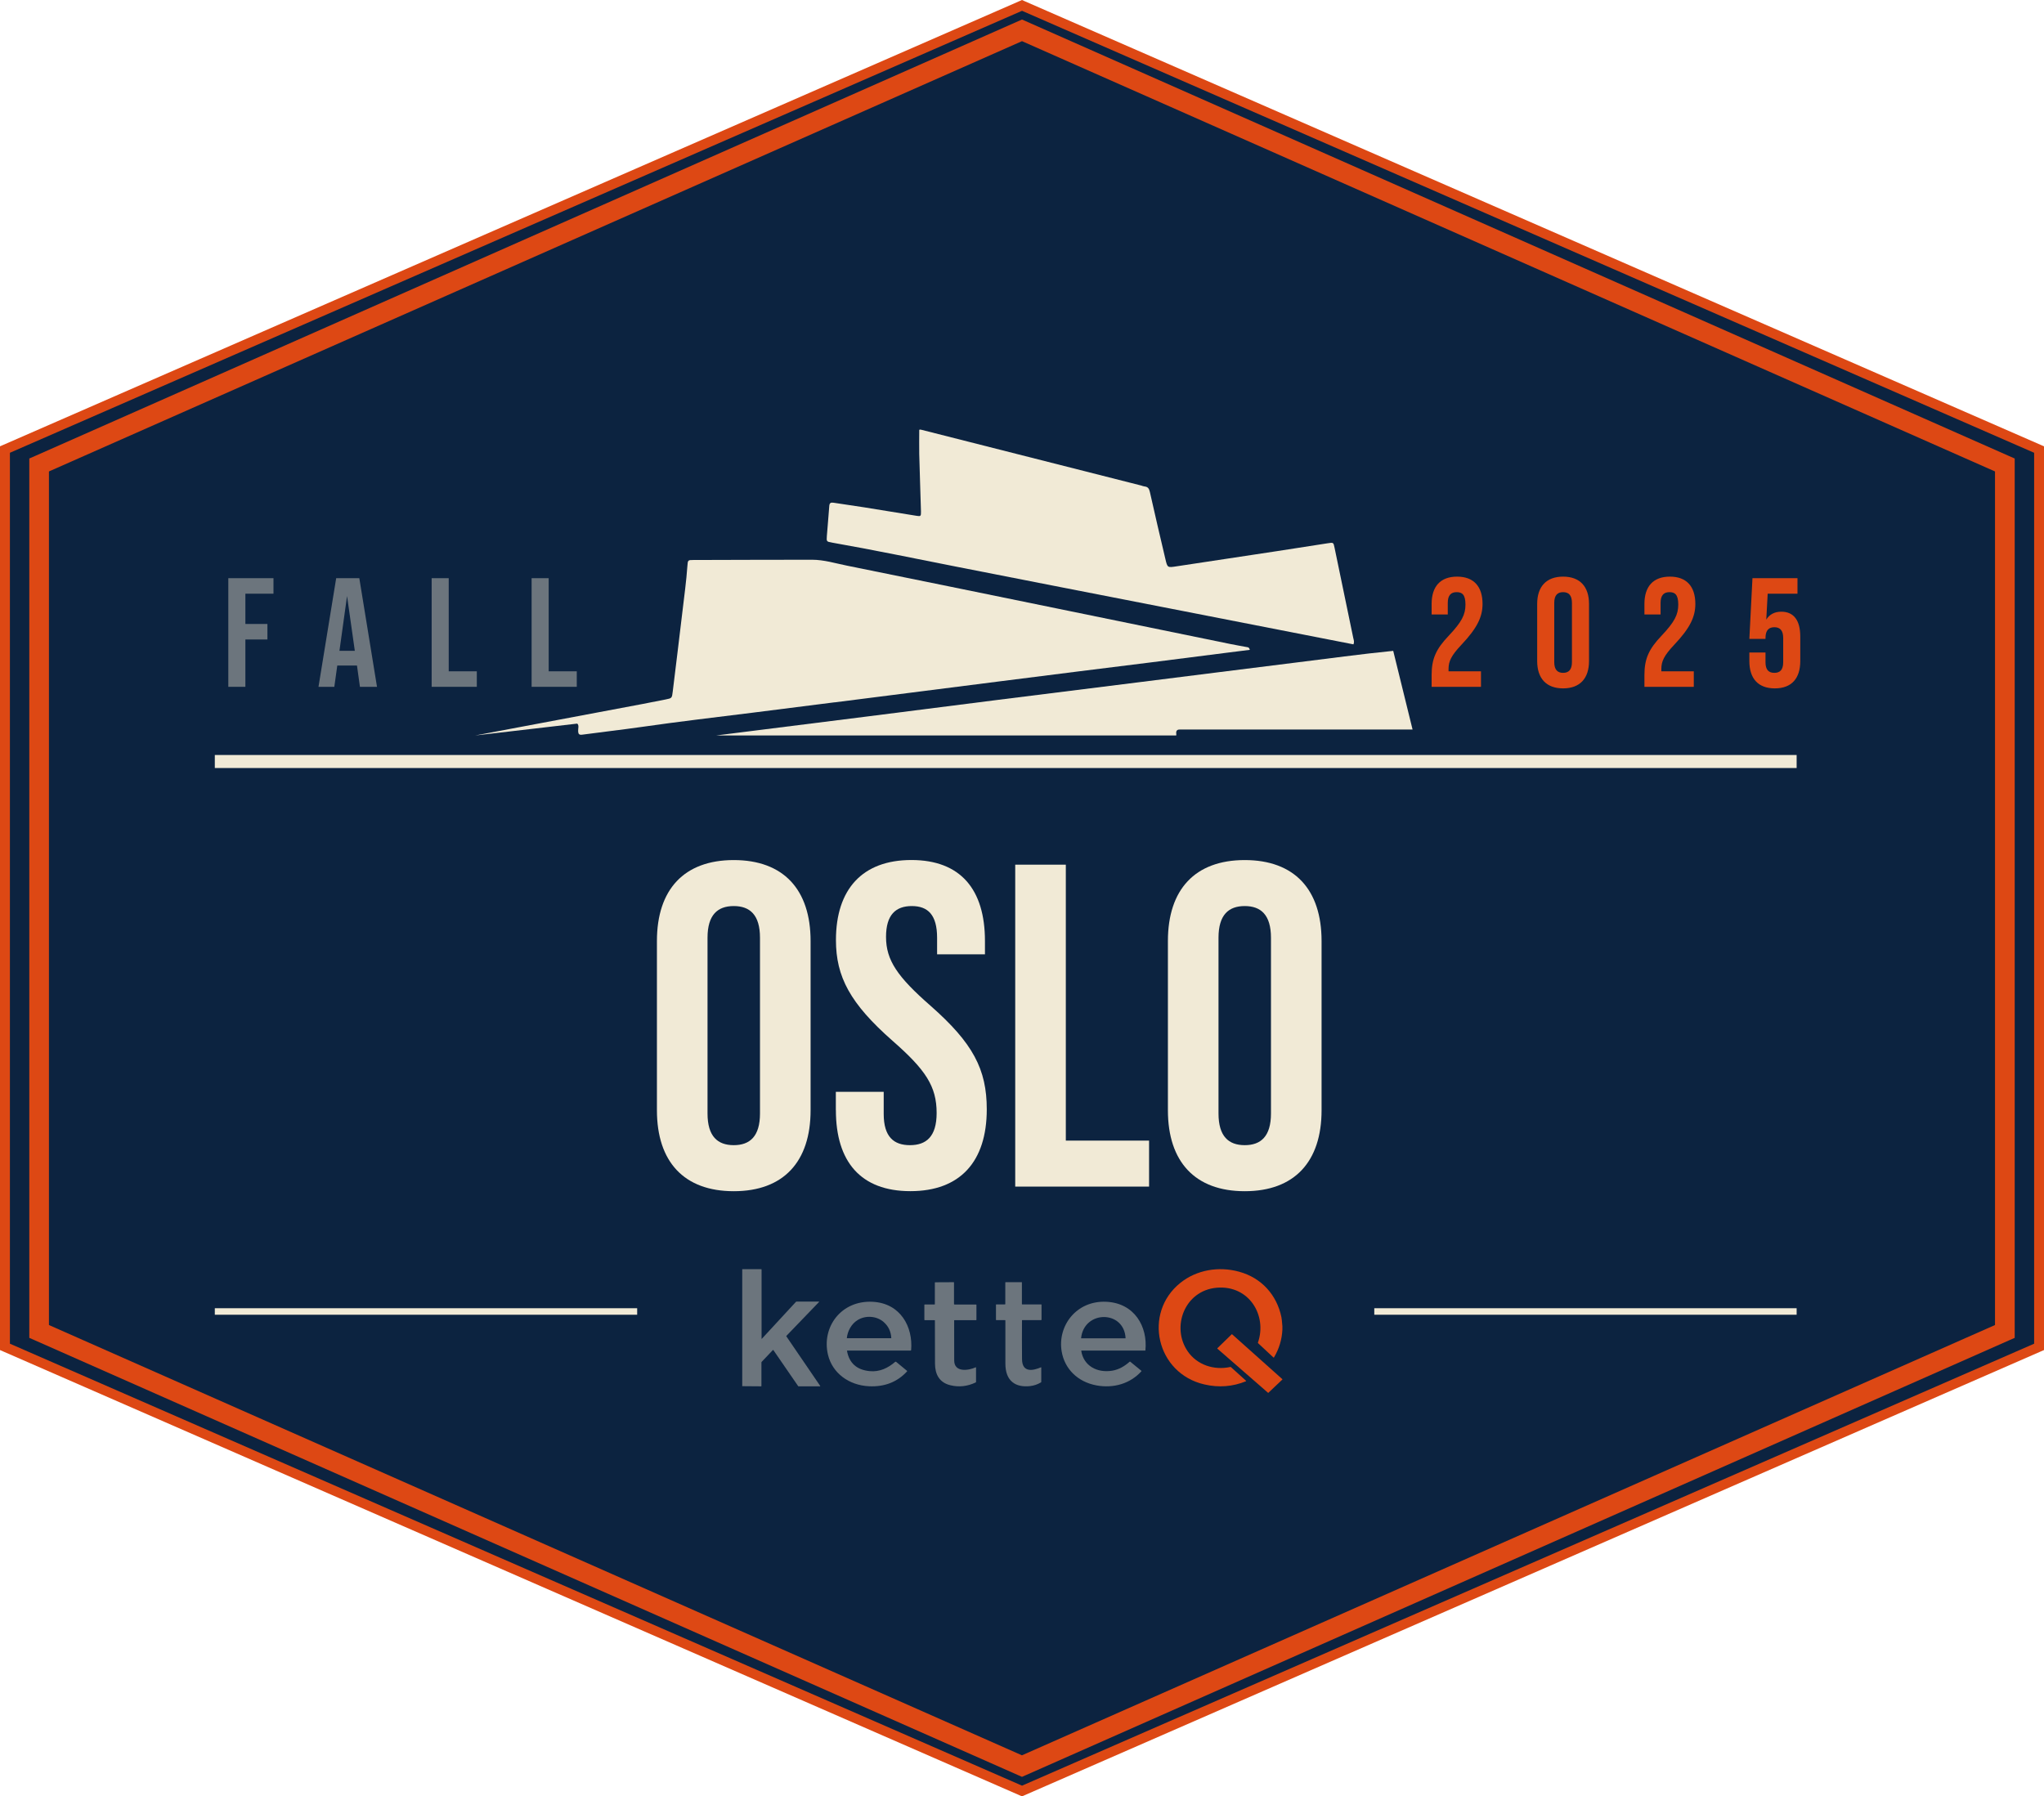 <svg width="314" height="276" viewBox="0 0 314 276" fill="none" xmlns="http://www.w3.org/2000/svg">
<path d="M1 69.244L156.907 1L313 69.122V206.679L156.938 275L1 206.679V69.244Z" fill="#0C2340"/>
<path fill-rule="evenodd" clip-rule="evenodd" d="M33 202H97.882V201H33V202ZM211.118 201V202H276V201H211.118Z" fill="#F1EAD6"/>
<path d="M276 116H33V118H276V116Z" fill="#F1EAD6"/>
<path d="M114.023 212.961V195H116.933C116.971 195 116.994 195.016 116.994 195.062V205.679C116.994 205.718 117.01 205.725 117.033 205.694L122.271 200.021C122.271 200.021 122.324 199.982 122.355 199.982H125.793C125.847 199.982 125.855 200.005 125.816 200.044L120.808 205.244C120.808 205.244 120.793 205.267 120.793 205.282C120.793 205.298 120.793 205.313 120.8 205.321L126 212.938C126 212.938 126 212.953 126 212.961C126 212.961 126 212.977 126 212.984C126 212.984 125.992 213 125.985 213C125.985 213 125.969 213 125.962 213H122.692C122.692 213 122.661 213 122.646 212.992C122.631 212.992 122.623 212.977 122.608 212.961L118.802 207.427C118.802 207.427 118.794 207.42 118.786 207.412H118.771C118.771 207.412 118.756 207.412 118.748 207.412C118.748 207.412 118.733 207.412 118.733 207.42L117.01 209.238C117.01 209.238 116.971 209.293 116.971 209.332V212.953C116.971 212.953 116.971 212.977 116.956 212.984C116.948 212.992 116.933 213 116.925 213L114 212.977L114.023 212.961Z" fill="#6C757D"/>
<path d="M197 203.687V204.298C196.926 205.825 196.493 207.243 195.709 208.559C195.684 208.598 195.66 208.598 195.627 208.567L193.265 206.366C193.265 206.366 193.249 206.342 193.241 206.335C193.241 206.319 193.241 206.303 193.241 206.295C194.703 202.105 191.876 197.42 186.907 197.851C181.979 198.282 179.886 203.883 182.453 207.619C183.883 209.703 186.474 210.565 188.974 210.032C188.999 210.032 189.023 210.032 189.056 210.032C189.081 210.032 189.105 210.048 189.121 210.071L191.41 212.139C191.41 212.139 191.418 212.155 191.426 212.163C191.426 212.17 191.426 212.178 191.426 212.186C191.426 212.194 191.426 212.202 191.418 212.21C191.418 212.21 191.402 212.225 191.394 212.225C189.35 213.056 187.225 213.22 185.027 212.711C177.623 211.019 175.547 201.729 181.333 197.099C183.826 195.102 187.209 194.53 190.331 195.384C193.804 196.324 196.15 198.971 196.853 202.379C196.894 202.582 196.943 203.021 196.992 203.679L197 203.687Z" fill="#DD4814"/>
<path d="M146.631 200.429H149.954C149.954 200.429 150 200.444 150 200.481V202.789C150 202.789 149.985 202.833 149.954 202.833H146.631C146.631 202.833 146.608 202.833 146.593 202.848C146.586 202.855 146.578 202.87 146.578 202.885C146.578 204.927 146.578 206.977 146.586 209.034C146.593 210.9 148.776 210.583 149.878 210.082C149.924 210.059 149.939 210.082 149.939 210.118V212.323C149.939 212.36 149.924 212.39 149.886 212.404C148.616 213.009 147.316 213.157 145.992 212.832C144.297 212.419 143.65 211.151 143.635 209.536C143.62 207.316 143.62 205.104 143.62 202.885C143.62 202.87 143.62 202.862 143.605 202.848C143.597 202.84 143.582 202.833 143.567 202.833H142.053C142.053 202.833 142 202.818 142 202.781V200.473C142 200.473 142.015 200.422 142.053 200.422H143.567C143.567 200.422 143.589 200.422 143.597 200.407C143.605 200.399 143.612 200.385 143.612 200.377V197.074C143.612 197.037 143.627 197.015 143.665 197.015L146.487 197C146.487 197 146.51 197 146.517 197C146.525 197 146.532 197.007 146.54 197.015C146.54 197.015 146.555 197.029 146.555 197.037C146.555 197.044 146.555 197.052 146.555 197.066V200.363C146.555 200.363 146.57 200.414 146.608 200.414L146.631 200.429Z" fill="#6C757D"/>
<path d="M154.368 202.828H153.046C153.046 202.828 153.027 202.828 153.013 202.813C153.007 202.806 153 202.791 153 202.776V200.464C153 200.464 153 200.442 153.013 200.427C153.02 200.42 153.033 200.412 153.046 200.412H154.368C154.415 200.412 154.435 200.39 154.435 200.339V197.059C154.435 197.022 154.448 197 154.481 197H156.938C156.938 197 156.965 197 156.972 197C156.978 197.007 156.985 197.022 156.985 197.037V200.361C156.985 200.361 156.985 200.383 156.998 200.398C157.011 200.412 157.018 200.412 157.031 200.412H159.954C159.954 200.412 159.973 200.412 159.987 200.427C159.993 200.435 160 200.449 160 200.464V202.754C160 202.754 159.993 202.791 159.98 202.805C159.967 202.82 159.954 202.828 159.934 202.828H157.038C157.038 202.828 156.998 202.842 156.998 202.872C156.985 204.859 156.985 206.846 157.005 208.833C157.025 210.967 158.732 210.583 159.907 210.081C159.94 210.066 159.96 210.081 159.96 210.118V212.311C159.96 212.311 159.96 212.341 159.947 212.356C159.94 212.371 159.927 212.378 159.92 212.385C159.402 212.71 158.824 212.902 158.194 212.969C155.989 213.198 154.448 212.178 154.448 209.519C154.448 207.318 154.448 205.11 154.448 202.902C154.448 202.879 154.441 202.865 154.428 202.85C154.415 202.835 154.401 202.828 154.381 202.828H154.368Z" fill="#6C757D"/>
<path d="M137.532 209.237C137.532 209.237 137.572 209.215 137.596 209.215C137.62 209.215 137.644 209.222 137.66 209.237L139.343 210.622C139.343 210.622 139.376 210.674 139.343 210.704C137.836 212.342 135.888 213.101 133.499 212.989C130.405 212.84 127.863 210.972 127.19 208.128C126.196 203.928 129.194 199.744 134.084 200.012C138.349 200.25 140.273 203.869 139.969 207.428C139.969 207.45 139.953 207.472 139.937 207.487C139.921 207.502 139.897 207.51 139.873 207.51H130.156C130.156 207.51 130.116 207.524 130.116 207.554C130.453 209.43 131.615 210.473 133.603 210.666C135.119 210.815 136.417 210.19 137.524 209.237H137.532ZM135.768 203.132C134.686 202.186 133.002 202.052 131.76 202.812C130.781 203.407 130.212 204.509 130.092 205.559C130.092 205.596 130.108 205.611 130.14 205.611H136.898C136.898 205.611 136.93 205.604 136.922 205.581C136.866 204.569 136.473 203.75 135.76 203.132H135.768Z" fill="#6C757D"/>
<path d="M166.103 207.554C166.456 209.826 168.508 210.992 170.89 210.591C171.908 210.42 172.798 209.878 173.536 209.217C173.552 209.21 173.568 209.202 173.584 209.202C173.6 209.202 173.616 209.202 173.632 209.217L175.348 210.621C175.348 210.621 175.372 210.658 175.348 210.68C173.616 212.604 171.042 213.339 168.436 212.856C165.558 212.322 163.553 210.331 163.096 207.65C162.422 203.707 165.357 199.793 169.944 200.008C174.29 200.209 176.326 203.833 175.958 207.472C175.958 207.48 175.958 207.494 175.942 207.502C175.933 207.502 175.925 207.509 175.909 207.509H166.143C166.143 207.509 166.103 207.524 166.103 207.546V207.554ZM172.911 205.593C172.694 201.278 166.544 201.271 166.079 205.586C166.079 205.586 166.079 205.593 166.079 205.601C166.079 205.601 166.079 205.608 166.079 205.615C166.079 205.615 166.079 205.615 166.095 205.623C166.095 205.623 166.103 205.623 166.111 205.623H172.878C172.878 205.623 172.911 205.615 172.911 205.593Z" fill="#6C757D"/>
<path d="M187 207.16L189.212 205.008C189.212 205.008 189.212 205.008 189.229 205C189.229 205 189.238 205 189.246 205C189.246 205 189.255 205 189.264 205C189.264 205 189.272 205 189.281 205.008L196.991 211.896C196.991 211.896 196.991 211.896 197 211.912C197 211.912 197 211.92 197 211.928C197 211.936 197 211.936 197 211.944C197 211.944 197 211.952 196.991 211.96L194.849 213.992C194.849 213.992 194.832 214 194.823 214C194.814 214 194.797 214 194.797 213.992L187.017 207.216C187.017 207.216 187.009 207.2 187.009 207.192C187.009 207.184 187.009 207.176 187.017 207.168L187 207.16Z" fill="#DD4814"/>
<path d="M100.917 170.582V144.583C100.917 136.666 105.09 132.144 112.72 132.144C120.351 132.144 124.523 136.666 124.523 144.583V170.582C124.523 178.498 120.359 183.021 112.72 183.021C105.082 183.021 100.917 178.498 100.917 170.582ZM116.75 171.075V144.082C116.75 140.553 115.192 139.21 112.72 139.21C110.248 139.21 108.69 140.553 108.69 144.082V171.075C108.69 174.604 110.248 175.947 112.72 175.947C115.192 175.947 116.75 174.604 116.75 171.075Z" fill="#F1EAD6"/>
<path d="M128.402 170.582V167.752H135.755V171.146C135.755 174.675 137.312 175.947 139.784 175.947C142.256 175.947 143.886 174.675 143.886 171.003C143.886 166.902 142.193 164.358 137.106 159.907C130.604 154.185 128.418 150.083 128.418 144.432C128.418 136.659 132.448 132.136 140.007 132.136C147.566 132.136 151.309 136.659 151.309 144.575V146.626H143.957V144.082C143.957 140.553 142.542 139.21 140.07 139.21C137.599 139.21 136.112 140.553 136.112 143.947C136.112 147.548 137.877 150.091 142.964 154.542C149.465 160.265 151.588 164.295 151.588 170.439C151.588 178.49 147.486 183.013 139.856 183.013C132.225 183.013 128.41 178.49 128.41 170.574L128.402 170.582Z" fill="#F1EAD6"/>
<path d="M155.959 132.851H163.732V175.247H176.521V182.313H155.959V132.851Z" fill="#F1EAD6"/>
<path d="M179.414 170.582V144.583C179.414 136.666 183.579 132.144 191.217 132.144C198.856 132.144 203.02 136.666 203.02 144.583V170.582C203.02 178.498 198.848 183.021 191.217 183.021C183.587 183.021 179.414 178.498 179.414 170.582ZM195.247 171.075V144.082C195.247 140.553 193.689 139.21 191.217 139.21C188.745 139.21 187.187 140.553 187.187 144.082V171.075C187.187 174.604 188.745 175.947 191.217 175.947C193.689 175.947 195.247 174.604 195.247 171.075Z" fill="#F1EAD6"/>
<path d="M219.927 103.713C219.927 101.233 220.594 99.731 222.55 97.68C224.553 95.558 225.125 94.437 225.125 92.887C225.125 91.337 224.6 90.98 223.766 90.98C222.931 90.98 222.407 91.433 222.407 92.625V94.413H219.927V92.792C219.927 90.121 221.262 88.595 223.837 88.595C226.413 88.595 227.748 90.121 227.748 92.792C227.748 94.771 226.937 96.488 224.505 99.063C222.931 100.732 222.526 101.615 222.526 102.783V103.141H227.509V105.525H219.927V103.713Z" fill="#DD4814"/>
<path d="M236.142 101.567V92.792C236.142 90.121 237.548 88.595 240.124 88.595C242.699 88.595 244.106 90.121 244.106 92.792V101.567C244.106 104.237 242.699 105.764 240.124 105.764C237.548 105.764 236.142 104.237 236.142 101.567ZM241.483 101.734V92.625C241.483 91.433 240.958 90.98 240.124 90.98C239.289 90.98 238.765 91.433 238.765 92.625V101.734C238.765 102.926 239.289 103.379 240.124 103.379C240.958 103.379 241.483 102.926 241.483 101.734Z" fill="#DD4814"/>
<path d="M252.618 103.713C252.618 101.233 253.286 99.731 255.241 97.68C257.244 95.558 257.816 94.437 257.816 92.887C257.816 91.337 257.292 90.98 256.457 90.98C255.623 90.98 255.098 91.433 255.098 92.625V94.413H252.618V92.792C252.618 90.121 253.953 88.595 256.529 88.595C259.104 88.595 260.439 90.121 260.439 92.792C260.439 94.771 259.629 96.488 257.196 99.063C255.623 100.732 255.217 101.615 255.217 102.783V103.141H260.201V105.525H252.618V103.713Z" fill="#DD4814"/>
<path d="M268.737 101.567V100.255H271.217V101.758C271.217 102.95 271.742 103.379 272.576 103.379C273.411 103.379 273.935 102.95 273.935 101.758V98.014C273.935 96.822 273.411 96.369 272.576 96.369C271.742 96.369 271.217 96.822 271.217 98.014V98.157H268.737L269.214 88.834H276.129V91.218H271.551L271.336 95.2C271.813 94.413 272.6 93.984 273.649 93.984C275.581 93.984 276.558 95.343 276.558 97.799V101.567C276.558 104.238 275.223 105.764 272.648 105.764C270.073 105.764 268.737 104.238 268.737 101.567Z" fill="#DD4814"/>
<path d="M35.073 88.834H42.012V91.218H37.696V95.868H41.082V98.252H37.696V105.525H35.073V88.834Z" fill="#6C757D"/>
<path d="M54.84 102.258H51.812L51.359 105.525H48.927L51.645 88.834H55.198L57.916 105.525H55.293L54.84 102.258ZM54.507 99.993L53.314 91.576L52.146 99.993H54.507Z" fill="#6C757D"/>
<path d="M66.31 88.834H68.933V103.141H73.248V105.525H66.31V88.834Z" fill="#6C757D"/>
<path d="M81.666 88.834H84.289V103.141H88.605V105.525H81.666V88.834Z" fill="#6C757D"/>
<path d="M157.602 3.264L157 3L156.398 3.264L5.411 70.047L4.5 70.446V128.848V205.554L5.411 205.953L156.398 272.736L157 273L157.602 272.736L308.589 205.953L309.5 205.554V147.152V70.446L308.589 70.047L157.602 3.264ZM306.474 203.581L156.992 269.692L7.518 203.581V147.16V72.435L157 6.324L306.474 72.435V128.856V203.581Z" fill="#DD4814"/>
<path d="M313.545 68.375L157.299 0.135L156.996 0L156.693 0.135L0.455 68.375L0 68.573V207.427L0.455 207.625L156.701 275.865L157.004 276L157.307 275.865L313.545 207.625L314 207.427V68.573L313.545 68.375ZM312.485 128.911V206.45L157.004 274.356L1.523 206.45V147.105V69.566L157.004 1.66L312.485 69.566V128.911Z" fill="#DD4814"/>
<path d="M128.221 107.913C132.083 107.427 135.953 106.932 139.815 106.438C144.479 105.847 149.144 105.248 153.809 104.656C157.806 104.146 161.803 103.644 165.8 103.141C169.464 102.68 173.135 102.234 176.798 101.772C180.827 101.262 184.864 100.743 188.893 100.233C189.918 100.104 190.943 99.974 192 99.844C191.905 99.496 191.77 99.463 191.634 99.439C190.744 99.269 189.846 99.123 188.956 98.937C180.04 97.114 171.116 95.275 162.2 93.453C151.504 91.266 140.808 89.07 130.104 86.907C128.332 86.551 126.584 86 124.748 86C118.669 86 112.59 86.024 106.511 86.04C105.676 86.04 105.66 86.057 105.597 86.964C105.438 89.289 105.112 91.59 104.842 93.906C104.365 98.022 103.841 102.129 103.348 106.236C103.221 107.265 103.237 107.273 102.259 107.467C101.059 107.702 99.859 107.937 98.659 108.172L73 113L88.671 111.177C88.996 111.428 88.79 111.947 88.814 112.352C88.838 112.789 88.973 112.935 89.433 112.878C92.493 112.465 95.568 112.117 98.628 111.68C104.278 110.869 109.952 110.205 115.617 109.5C119.813 108.974 124.017 108.439 128.213 107.905L128.221 107.913Z" fill="#F1EAD6"/>
<path d="M127.762 83.357C134.219 84.49 140.636 85.834 147.068 87.096C157.562 89.168 168.063 91.207 178.564 93.262C188.326 95.172 198.095 97.082 207.913 99C208.09 98.612 207.953 98.32 207.889 98.021C206.932 93.408 205.975 88.787 205.018 84.174C204.841 83.317 204.849 83.333 203.949 83.471C201.4 83.875 198.851 84.272 196.294 84.66C191.124 85.445 185.945 86.214 180.775 87.007C179.344 87.225 179.344 87.25 179.022 85.866C178.218 82.443 177.406 79.02 176.642 75.58C176.522 75.054 176.329 74.787 175.814 74.739C175.645 74.722 175.484 74.65 175.324 74.601C164.091 71.752 152.866 68.904 141.633 66.055C141.472 66.015 141.311 65.958 141.215 66.047C141.215 67.318 141.191 68.548 141.215 69.778C141.287 72.716 141.4 75.661 141.48 78.599C141.496 79.311 141.432 79.351 140.821 79.254C138.135 78.817 135.457 78.38 132.772 77.951C131.196 77.701 129.612 77.49 128.036 77.239C127.61 77.174 127.425 77.288 127.393 77.749C127.288 79.287 127.135 80.816 127.023 82.346C126.958 83.203 126.983 83.22 127.754 83.349L127.762 83.357Z" fill="#F1EAD6"/>
<path d="M180.693 112.991C180.701 112.904 180.709 112.809 180.693 112.687C180.645 112.279 180.844 112.079 181.227 112.088C181.426 112.088 181.634 112.088 181.833 112.088C192.562 112.088 206.271 112.088 217 112.088L214.027 100C209.029 100.495 204.047 101.191 199.058 101.799C191.159 102.772 183.26 103.789 175.361 104.771C167.996 105.692 160.63 106.604 153.273 107.534C146.618 108.368 139.954 109.229 133.299 110.072C125.535 111.053 117.772 112.018 110 113H180.693V112.991Z" fill="#F1EAD6"/>
</svg>

